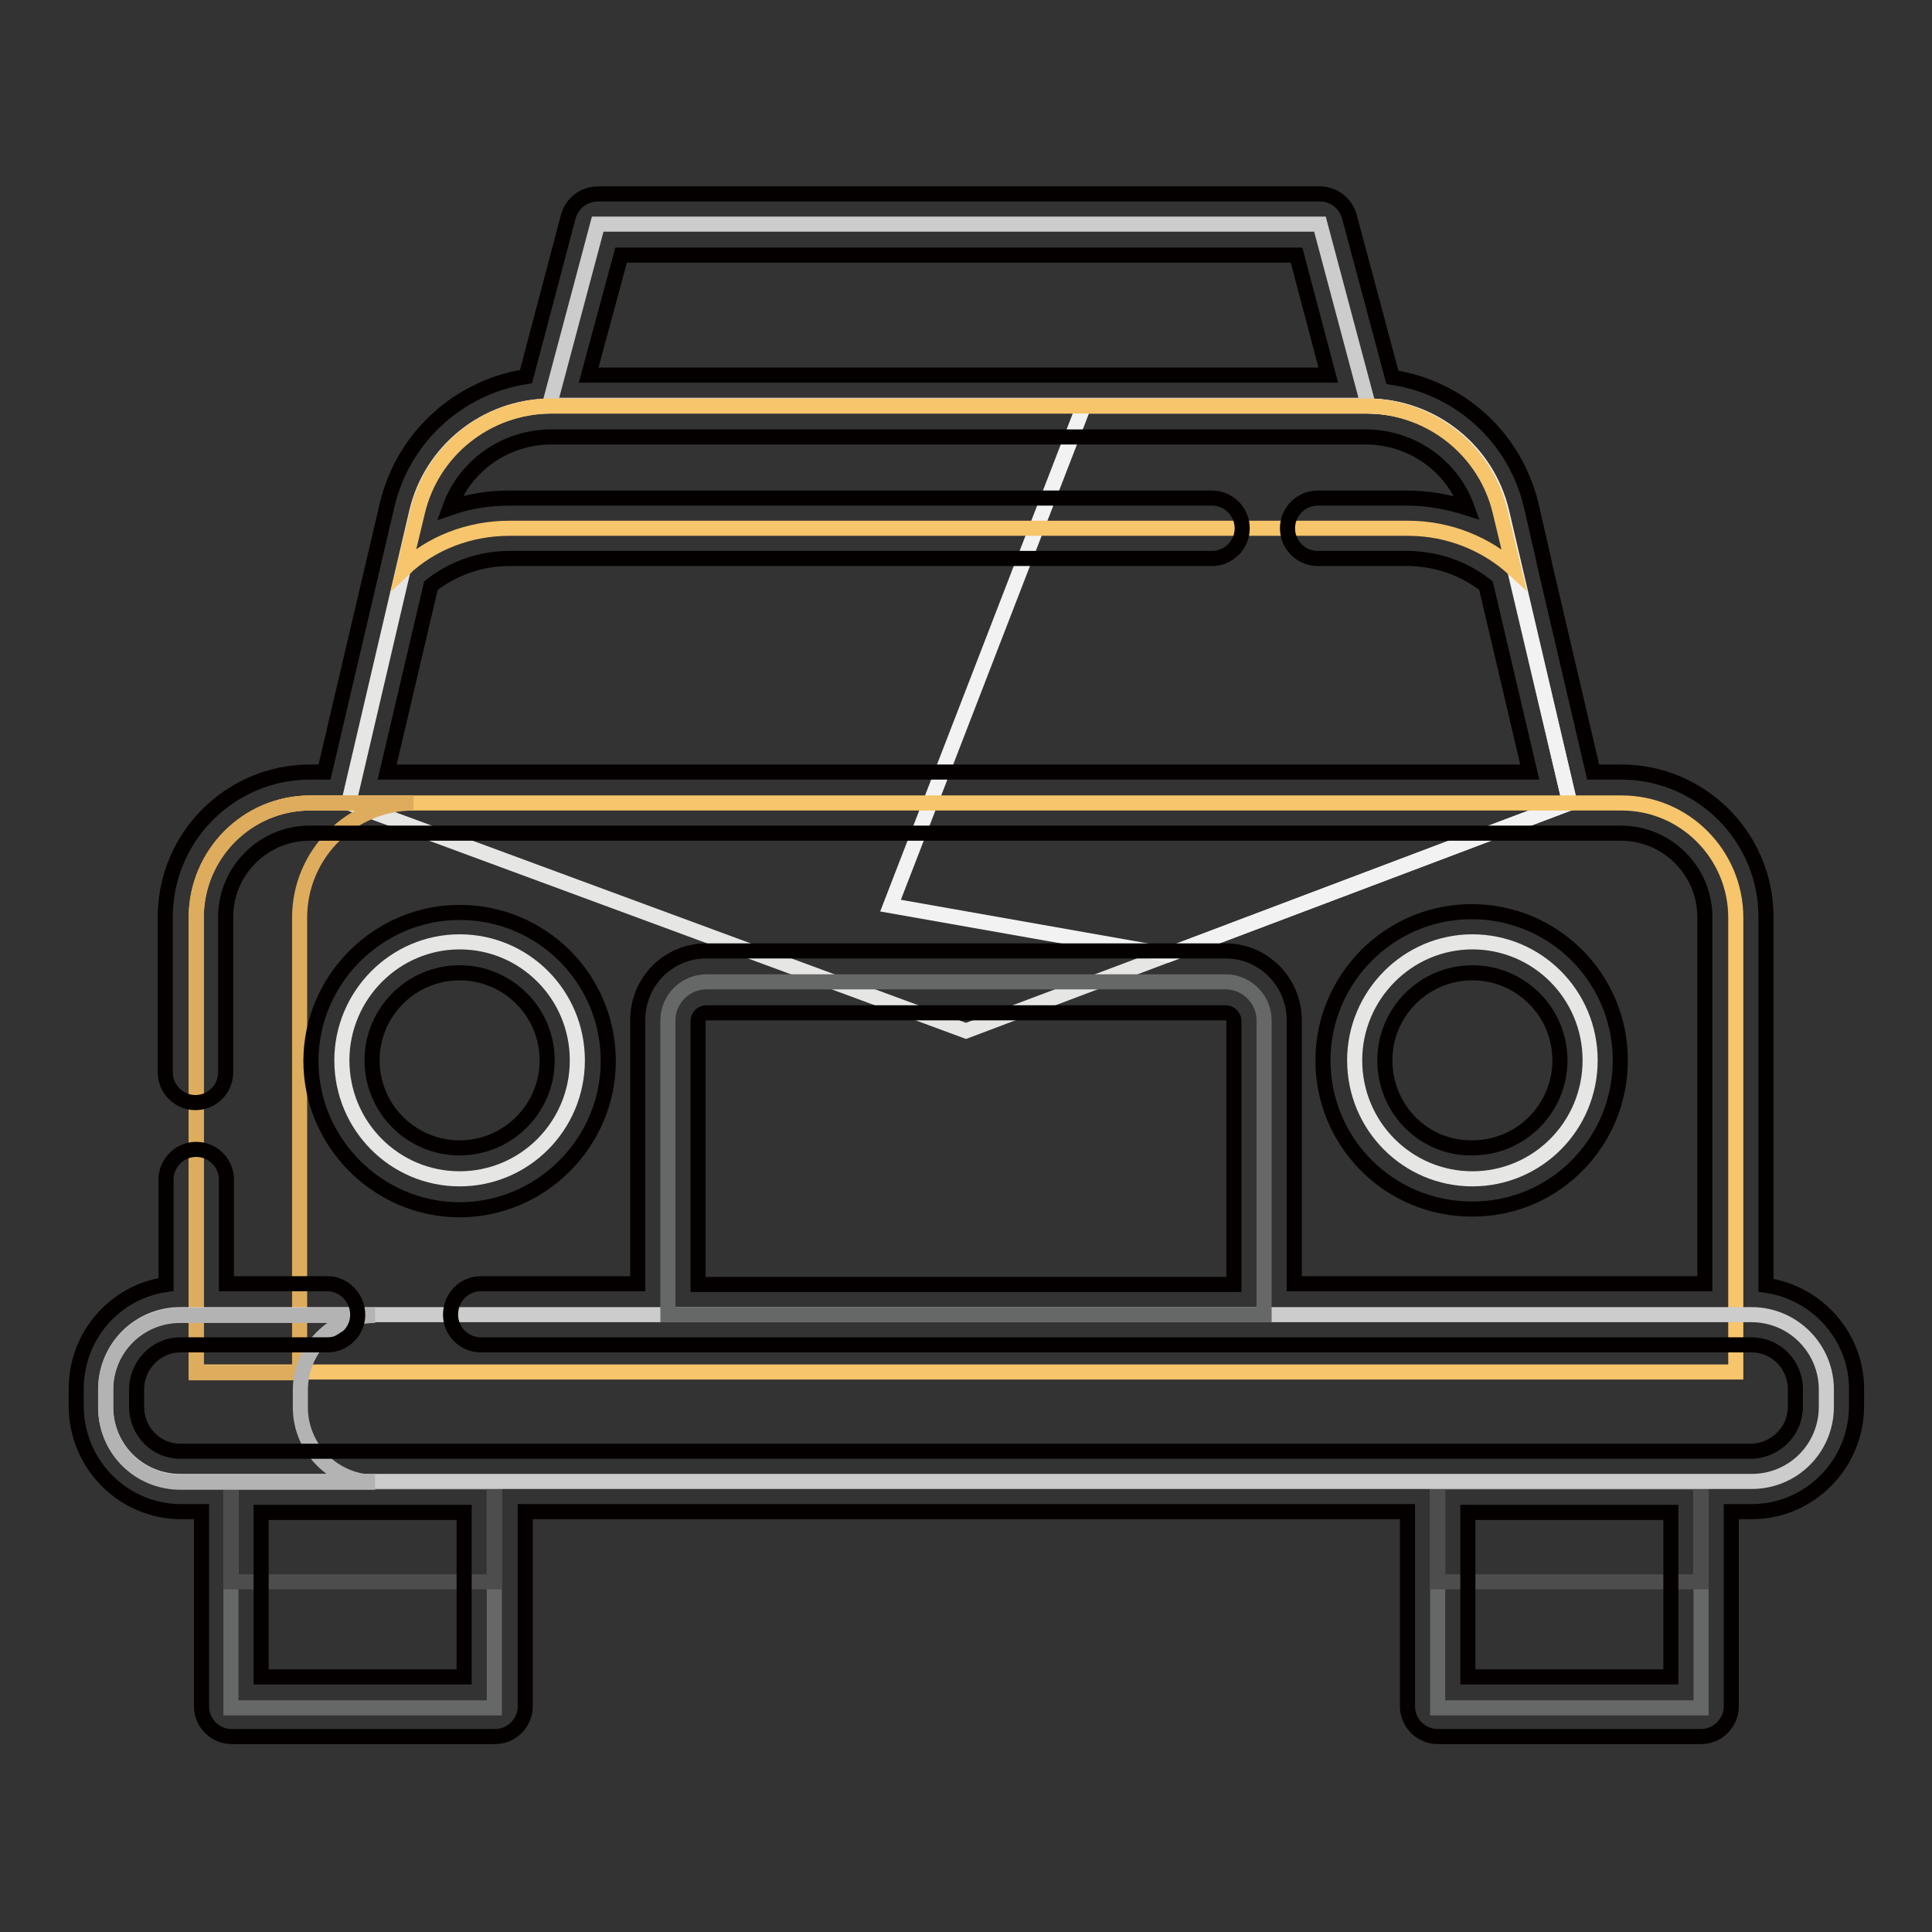 <?xml version="1.0" encoding="utf-8"?>
<!-- Svg Vector Icons : http://www.onlinewebfonts.com/icon -->
<!DOCTYPE svg PUBLIC "-//W3C//DTD SVG 1.1//EN" "http://www.w3.org/Graphics/SVG/1.1/DTD/svg11.dtd">
<svg version="1.1" xmlns="http://www.w3.org/2000/svg" xmlns:xlink="http://www.w3.org/1999/xlink" x="0px" y="0px" viewBox="0 0 256 256" enable-background="new 0 0 256 256" xml:space="preserve">
<rect x="0" y="0" width="256" height="256" fill="#333333" stroke="none"/>
<g> <path stroke-width="2" fill-opacity="0" stroke="#e6e6e5"  d="M208,106.4l-53.2,20.1L128,136.6l-81.8-30.2l9-38.5c1.9-8.2,9.2-14,17.6-14.1h108.5 c8.4,0.1,15.7,5.9,17.6,14.1L208,106.4L208,106.4z"/> <path stroke-width="2" fill-opacity="0" stroke="#f2f2f2"  d="M208,106.4l-53.2,20.1l-36.8-6.5l25.6-66.2h37.8c8.4,0.1,15.7,5.9,17.6,14.1L208,106.4z"/> <path stroke-width="2" fill-opacity="0" stroke="#f7c56c"  d="M230,121.6v60.2H26v-60.2c0-8.4,6.8-15.2,15.1-15.2h173.8C223.2,106.4,230,113.2,230,121.6z"/> <path stroke-width="2" fill-opacity="0" stroke="#deac5d"  d="M54.8,106.4H41.1c-8.4,0-15.1,6.8-15.1,15.2v60.3h13.7v-60.3C39.7,113.2,46.5,106.4,54.8,106.4z"/> <path stroke-width="2" fill-opacity="0" stroke="#666767"  d="M190.5,196.4h34.9v29.9h-34.9V196.4z M30.6,196.4h34.9v29.9H30.6V196.4z"/> <path stroke-width="2" fill-opacity="0" stroke="#4e4d4d"  d="M190.5,196.4h34.9v13.2h-34.9V196.4z M30.6,196.4h34.9v13.2H30.6V196.4z"/> <path stroke-width="2" fill-opacity="0" stroke="#cccccc"  d="M242,184.1v2.3c0,5.5-4.4,9.9-9.9,9.9H23.9c-5.5,0-9.9-4.4-9.9-9.9c0,0,0,0,0,0v-2.3c0-5.5,4.4-9.9,9.9-9.9 h208.2C237.6,174.2,242,178.7,242,184.1L242,184.1z"/> <path stroke-width="2" fill-opacity="0" stroke="#b4b3b3"  d="M39.8,186.5v-2.3c0-5.5,4.4-9.9,9.9-9.9l0,0H23.9c-5.5,0-9.9,4.4-9.9,9.9v0v2.3c0,5.5,4.4,9.9,9.9,9.9l0,0 h25.8C44.2,196.4,39.8,191.9,39.8,186.5C39.8,186.5,39.8,186.5,39.8,186.5z"/> <path stroke-width="2" fill-opacity="0" stroke="#e6e6e5"  d="M60.9,124.8c8.6,0,15.6,7,15.6,15.7c0,8.7-7,15.7-15.6,15.7c-8.6,0-15.6-7-15.6-15.7 C45.3,131.9,52.3,124.8,60.9,124.8z M195.1,124.8c8.6,0,15.6,7,15.6,15.7c0,8.7-7,15.7-15.6,15.7c-8.6,0-15.6-7-15.6-15.7 C179.5,131.9,186.5,124.8,195.1,124.8z"/> <path stroke-width="2" fill-opacity="0" stroke="#cccccc"  d="M181.3,53.7l-6.4-24H79.2l-6.4,24h54.2H181.3z"/> <path stroke-width="2" fill-opacity="0" stroke="#f7c56c"  d="M67.5,70h119.1c5.4,0,10.4,2.1,14,5.4l-1.8-7.5c-1.9-8.2-9.2-14-17.6-14.1H72.9 c-8.4,0.1-15.7,5.9-17.6,14.1l-1.8,7.5C57.1,72,62.1,70,67.5,70L67.5,70z"/> <path stroke-width="2" fill-opacity="0" stroke="#666767"  d="M162.4,130.1H93.6c-2.8,0-5.1,2.3-5.1,5.1v39h79v-39C167.5,132.4,165.2,130.1,162.4,130.1 C162.4,130.1,162.4,130.1,162.4,130.1L162.4,130.1z"/> <path stroke-width="2" fill-opacity="0" stroke="#040000"  d="M60.9,160.3c10.8,0,19.7-8.9,19.7-19.7c0-10.9-8.8-19.7-19.7-19.7c-10.8,0-19.7,8.9-19.7,19.7 C41.2,151.4,50.1,160.3,60.9,160.3z M60.9,128.9c6.4,0,11.6,5.2,11.6,11.6c0,6.4-5.2,11.6-11.6,11.6c-6.4,0-11.6-5.2-11.6-11.6 C49.3,134.1,54.5,128.9,60.9,128.9z M214.7,140.5c0-10.9-8.8-19.7-19.7-19.7s-19.7,8.9-19.7,19.7c0,10.9,8.8,19.7,19.7,19.7 C205.9,160.3,214.7,151.4,214.7,140.5z M183.5,140.5c0-6.4,5.2-11.6,11.6-11.6c6.4,0,11.6,5.2,11.6,11.6s-5.2,11.6-11.6,11.6 C188.7,152.2,183.5,147,183.5,140.5z"/> <path stroke-width="2" fill-opacity="0" stroke="#040000"  d="M234,170.3v-48.8c0-10.6-8.6-19.2-19.2-19.2h-3.7l-6.5-27.8c0,0,0-0.1,0-0.1l-1.7-7.4 c-2.1-8.9-9.3-15.6-18.4-17l-5.7-21.3c-0.5-1.8-2.1-3-3.9-3H79.2c-1.8,0-3.4,1.2-3.9,3l-5.6,21.2c-9,1.4-16.3,8.1-18.4,17L43,102.3 h-1.9c-10.6,0-19.2,8.6-19.2,19.2v20.6c0,2.2,1.8,4,4,4c2.2,0,4-1.8,4-4v-20.6c0-6.1,5-11.1,11.1-11.1h173.8 c6.1,0,11.1,5,11.1,11.1v48.6h-54.4v-34.9c0-5.1-4.1-9.2-9.1-9.2H93.6c-5.1,0-9.1,4.1-9.1,9.2v34.9H63.7c-2.2,0-4,1.8-4,4.1 c0,2.2,1.8,4,4,4h168.4c3.2,0,5.8,2.6,5.8,5.9v2.3c0,3.2-2.6,5.8-5.8,5.9H23.9c-3.2,0-5.8-2.6-5.8-5.9v-2.3c0-3.2,2.6-5.9,5.8-5.9 h19.5c2.2,0,4-1.8,4-4c0-2.2-1.8-4.1-4-4.1H30v-13.8c0-2.2-1.8-4-4-4c-2.2,0-4,1.8-4,4v13.9c-6.9,1-11.9,6.9-11.9,13.8v2.3 c0,7.7,6.2,14,13.9,14h2.7v25.8c0,2.2,1.8,4,4,4h34.9c2.2,0,4-1.8,4-4v-25.8h116.9v25.8c0,2.2,1.8,4,4,4h34.9c2.2,0,4-1.8,4-4 v-25.8h2.7c7.7,0,13.9-6.3,13.9-14v-2.3C246,177.2,240.9,171.3,234,170.3z M82.3,33.8h89.5l4.2,15.9h-98L82.3,33.8z M51.3,102.3 l5.8-24.7C60,75.3,63.7,74,67.5,74h93.1c2.2,0,4-1.8,4-4s-1.8-4-4-4H67.5c-2.7,0-5.3,0.4-7.9,1.3c2-5.6,7.3-9.3,13.2-9.4h108.4 c5.9,0.1,11.2,3.8,13.2,9.4c-2.5-0.8-5.2-1.3-7.9-1.3h-11.9c-2.2,0-4,1.8-4,4s1.8,4,4,4h11.8c3.9,0,7.6,1.3,10.5,3.6l5.8,24.7H51.3 z M92.5,170.2v-34.9c0-0.6,0.5-1.1,1.1-1.1h68.8c0.6,0,1.1,0.5,1.1,1.1v34.9H92.5z M61.5,222.2H34.6v-21.8h26.9V222.2z  M221.4,222.2h-26.9v-21.8h26.9V222.2z"/></g>
</svg>